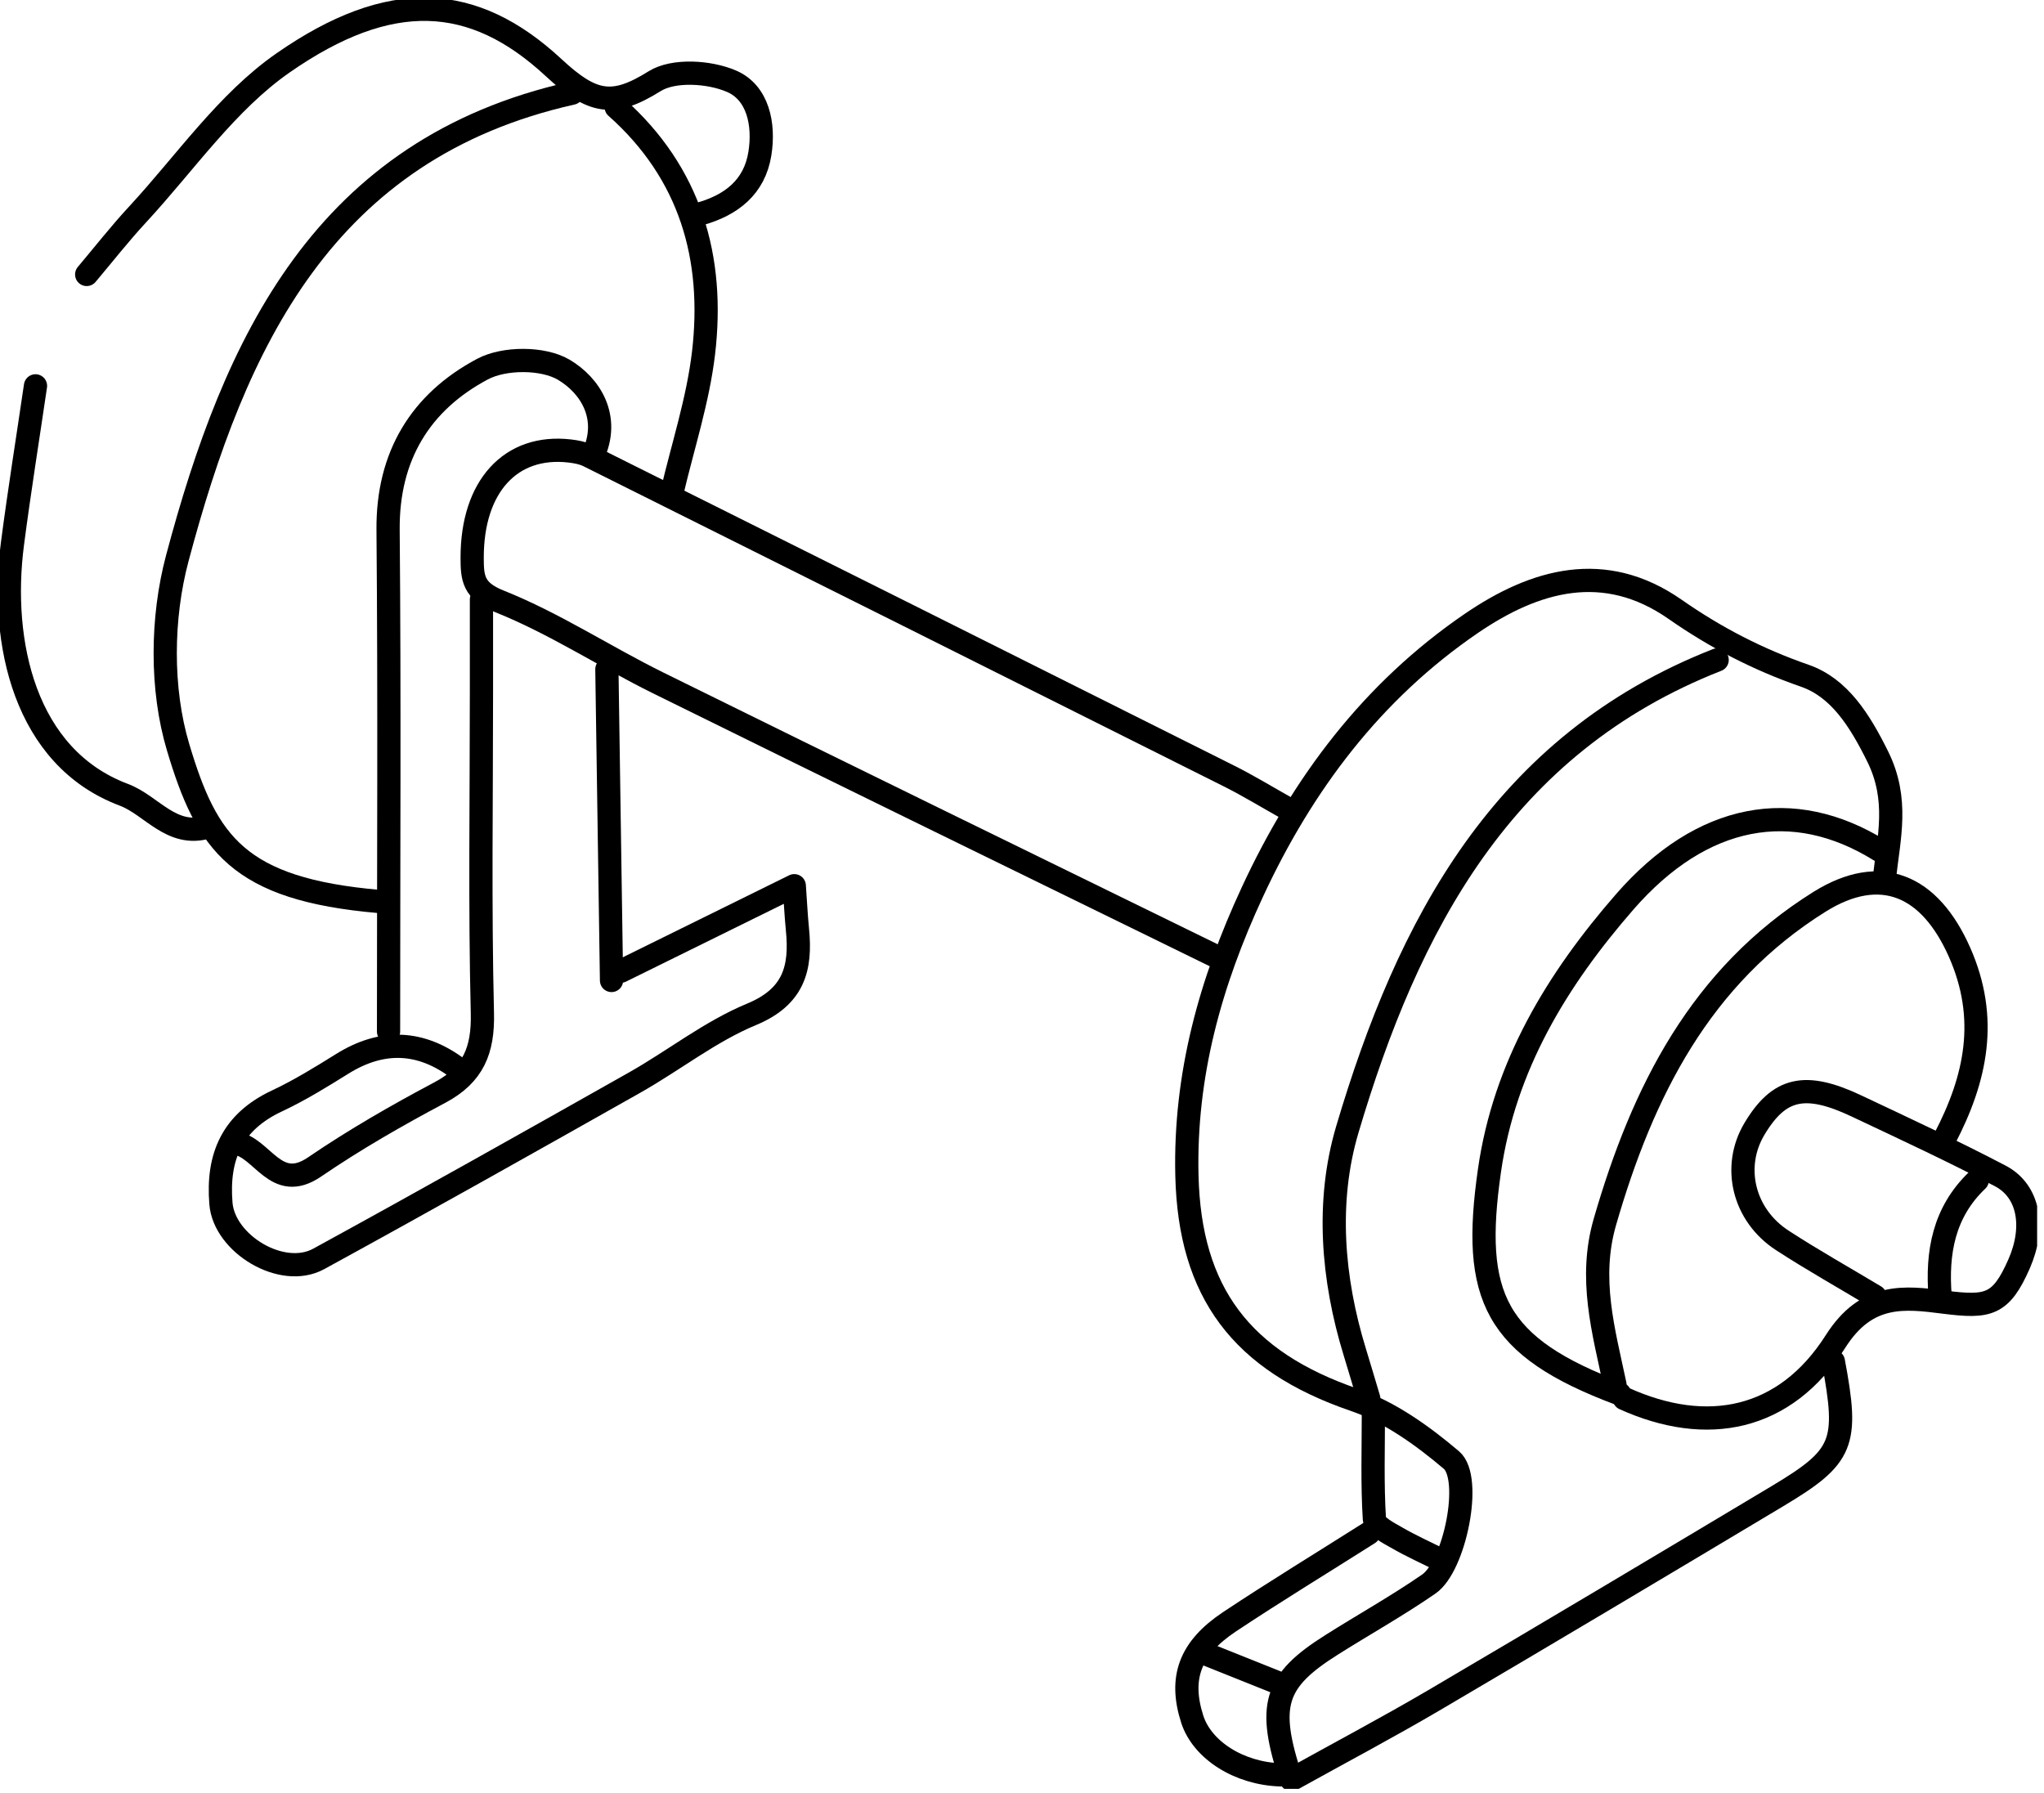 <svg width="220" height="193" viewBox="0 0 220 193" fill="none" xmlns="http://www.w3.org/2000/svg">
<g clip-path="url(#clip0_2017_678)">
<path d="M75.32 23.03C78.7 22.08 81.21 20.16 81.79 16.52C82.29 13.37 81.58 9.96 78.73 8.74C76.34 7.71 72.49 7.47 70.46 8.74C65.95 11.56 63.76 11.15 59.59 7.28C50.91 -0.78 41.96 -1.22 30.48 6.76C24.42 10.97 19.96 17.51 14.84 23.05C12.91 25.13 11.16 27.37 9.33 29.54" stroke="black" stroke-width="2.5" stroke-linecap="round" stroke-linejoin="round"/>
<path d="M3.82 41.53C2.99 47.2 2.08 52.85 1.34 58.53C-0.04 69.13 2.64 81.53 13.32 85.54C16.33 86.67 18.43 90.16 22.32 89.03" stroke="black" stroke-width="2.5" stroke-linecap="round" stroke-linejoin="round"/>
<path d="M61.57 10.03C34.83 16.02 25.25 36.91 19.08 60.1C17.38 66.48 17.29 74.15 19.17 80.43C22.26 90.78 25.63 95.72 40.83 97.03" stroke="black" stroke-width="2.5" stroke-linecap="round" stroke-linejoin="round"/>
<path d="M184.82 71.03C161.69 80.1 151.52 99.62 145.01 121.59C142.73 129.29 143.39 137.62 145.82 145.53C146.33 147.19 146.82 148.86 147.32 150.53" stroke="black" stroke-width="2.5" stroke-linecap="round" stroke-linejoin="round"/>
<path d="M202.32 91.53C193 85.74 183.19 87.52 174.87 97.07C167.59 105.43 161.92 114.73 160.31 126.02C158.37 139.56 160.85 144.97 174.32 150.02" stroke="black" stroke-width="2.5" stroke-linecap="round" stroke-linejoin="round"/>
<path d="M49.32 115.03C45.293 111.99 41.123 111.82 36.81 114.52C34.53 115.94 32.23 117.36 29.8 118.5C25.02 120.74 23.36 124.45 23.78 129.54C24.13 133.87 30.35 137.66 34.3 135.5C45.69 129.27 57.01 122.9 68.31 116.52C72.54 114.13 76.44 111.02 80.88 109.18C85.45 107.29 86.25 104.21 85.83 100.03C85.68 98.52 85.61 97 85.49 95.33C78.86 98.6 72.84 101.56 66.83 104.53" stroke="black" stroke-width="2.5" stroke-linecap="round" stroke-linejoin="round"/>
<path d="M202.82 94.53C203.3 90.13 204.4 86.06 202.09 81.4C200.15 77.49 197.96 74.02 194.25 72.73C189.18 70.97 184.65 68.62 180.29 65.58C172.68 60.27 165.21 62.42 158.36 67.1C147.71 74.38 140.2 84.35 134.79 96.02C130.29 105.72 127.49 115.69 127.75 126.54C128.05 139.1 133.61 146.5 145.77 150.67C149.57 151.97 153.12 154.52 156.22 157.15C158.51 159.1 156.58 168.57 153.79 170.49C150.41 172.83 146.8 174.84 143.32 177.04C137.15 180.93 136.32 183.55 138.99 191.55C144.15 188.68 149.3 185.96 154.31 183.02C166.68 175.75 179 168.4 191.32 161.03C198.44 156.77 198.98 155.36 197.33 146.54" stroke="black" stroke-width="2.5" stroke-linecap="round" stroke-linejoin="round"/>
<path d="M63.82 49.03C65.73 44.94 63.55 41.49 60.67 39.79C58.44 38.48 54.27 38.48 51.93 39.73C45.27 43.27 41.7 49.08 41.77 57.03C41.93 75.03 41.82 93.03 41.82 111.03" stroke="black" stroke-width="2.5" stroke-linecap="round" stroke-linejoin="round"/>
<path d="M131.07 103.03C110.99 93.2 90.88 83.4 70.83 73.5C65.08 70.66 59.66 67.08 53.74 64.72C50.93 63.6 50.82 62.2 50.82 60.03C50.81 52.36 54.96 47.81 61.32 48.54C62 48.62 62.71 48.75 63.31 49.04C86.32 60.52 109.32 72.02 132.31 83.54C134.44 84.61 136.48 85.86 138.57 87.03" stroke="black" stroke-width="2.5" stroke-linecap="round" stroke-linejoin="round"/>
<path d="M209.32 122.53C212.68 116.08 214.07 109.64 210.91 102.49C207.7 95.24 202.41 92.96 195.84 97.06C183.02 105.07 176.79 117.5 172.74 131.51C170.97 137.63 172.6 143.25 173.82 149.03" stroke="black" stroke-width="2.5" stroke-linecap="round" stroke-linejoin="round"/>
<path d="M51.82 64.53V74.53C51.82 86.03 51.64 97.53 51.92 109.03C52.02 113.04 50.95 115.67 47.35 117.59C42.73 120.04 38.17 122.66 33.86 125.6C29.66 128.47 28.27 123.47 25.32 123.04" stroke="black" stroke-width="2.5" stroke-linecap="round" stroke-linejoin="round"/>
<path d="M174.82 150.53C183.7 154.54 192.11 152.95 197.57 144.37C200.93 139.09 204.99 139.61 209.3 140.16C214 140.75 215.36 140.49 217.32 136.03C219.06 132.06 218.39 128.19 215.3 126.57C210.22 123.91 205.01 121.49 199.82 119.04C194.26 116.41 191.47 117.08 188.82 121.53C186.41 125.59 187.64 130.78 191.84 133.51C195.1 135.63 198.49 137.53 201.82 139.53" stroke="black" stroke-width="2.5" stroke-linecap="round" stroke-linejoin="round"/>
<path d="M65.32 72.03C65.49 83.2 65.65 94.36 65.82 105.53" stroke="black" stroke-width="2.5" stroke-linecap="round" stroke-linejoin="round"/>
<path d="M66.32 11.53C74.32 18.63 76.93 27.77 75.72 38.02C75.12 43.09 73.49 48.03 72.32 53.03" stroke="black" stroke-width="2.5" stroke-linecap="round" stroke-linejoin="round"/>
<path d="M147.32 165.03C142.32 168.2 137.26 171.28 132.34 174.55C128.04 177.41 126.91 180.62 128.32 185.03C129.39 188.37 133.37 190.89 137.82 191.03" stroke="black" stroke-width="2.5" stroke-linecap="round" stroke-linejoin="round"/>
<path d="M212.82 127.03C209.21 130.47 208.44 134.81 208.82 139.53" stroke="black" stroke-width="2.5" stroke-linecap="round" stroke-linejoin="round"/>
<path d="M147.82 152.03C147.82 155.86 147.69 159.7 147.93 163.52C147.97 164.24 149.42 164.98 150.33 165.5C151.94 166.43 153.65 167.19 155.32 168.03" stroke="black" stroke-width="2.5" stroke-linecap="round" stroke-linejoin="round"/>
<path d="M129.82 178.03L137.32 181.03" stroke="black" stroke-width="2.5" stroke-linecap="round" stroke-linejoin="round"/>
</g>
<defs>
<clipPath id="clip0_2017_678">
<rect width="219.26" height="192.54" fill="white"/>
</clipPath>
</defs>
</svg>
